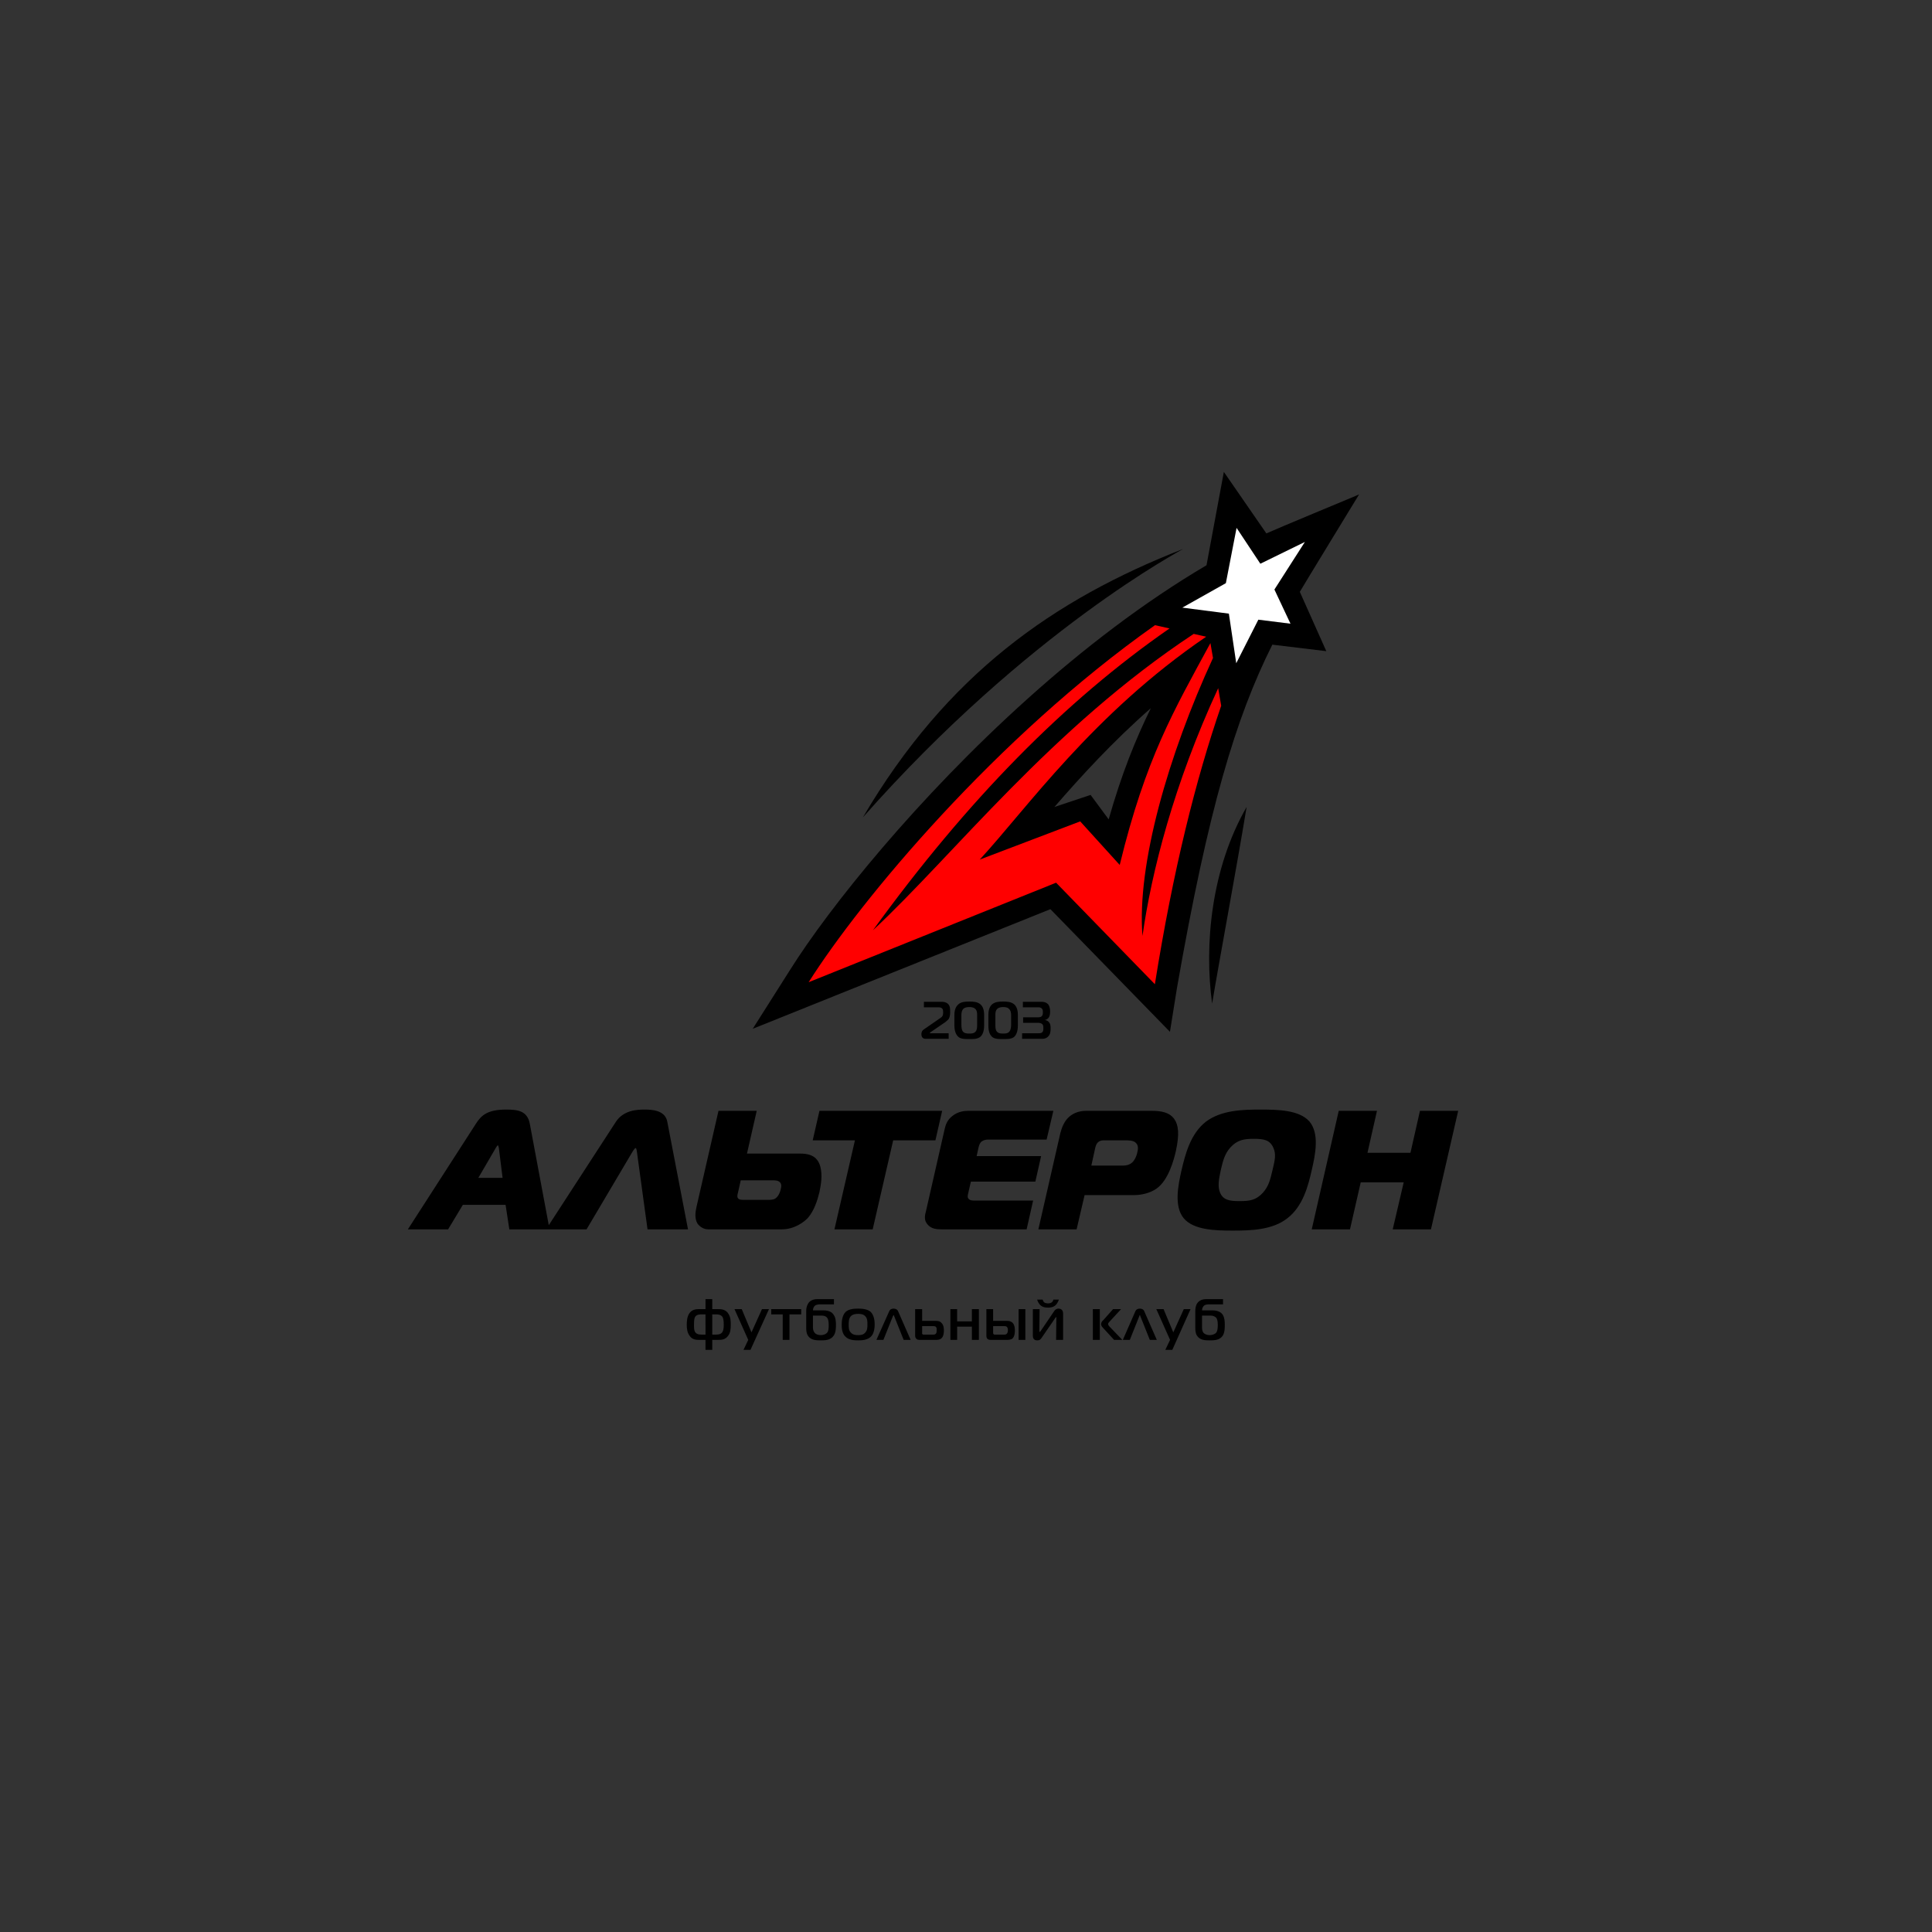 <?xml version="1.0" encoding="UTF-8" standalone="no"?> <svg xmlns:dc="http://purl.org/dc/elements/1.1/" xmlns:cc="http://creativecommons.org/ns#" xmlns:rdf="http://www.w3.org/1999/02/22-rdf-syntax-ns#" xmlns:svg="http://www.w3.org/2000/svg" xmlns="http://www.w3.org/2000/svg" viewBox="0 0 566.929 566.929" height="566.929" width="566.929" xml:space="preserve" id="svg2" version="1.1"><rect x="0" y="0" width="566.929" height="566.929" fill="#333333" stroke="none"/><defs id="defs6"><clipPath id="clipPath18"><path id="path16" d="M 0,425.197 H 425.197 V 0 H 0 Z"></path></clipPath></defs><g transform="matrix(1.333,0,0,-1.333,0,566.929)" id="g10"><g id="g12"><g clip-path="url(#clipPath18)" id="g14"><g transform="translate(244.058,244.93)" id="g20"><path id="path22" style="fill:#000000;fill-opacity:1;fill-rule:nonzero;stroke:none" d="M 0,0 -3.98,5.384 -11.941,2.729 C -6.118,9.441 0.811,17.038 9.287,24.488 5.896,17.554 2.875,10.105 0,0 m 36.03,38.461 11.882,-1.434 -5.833,13.06 c 0.443,0.81 13.056,21.459 13.056,21.459 l -0.714,-0.319 c 0,0 -18.159,-7.547 -19.706,-8.278 L 25.356,76.488 21.54,55.943 C 7.697,47.789 -5.653,37.503 -17.764,26.627 -42.015,4.868 -61.475,-19.325 -70.172,-33.191 l -8.182,-12.909 65.528,26.332 26.315,-26.996 1.548,9.663 C 21.942,2.307 27.942,22.307 36.03,38.461"></path></g><g transform="translate(225.17,203.561)" id="g24"><path id="path26" style="fill:#000000;fill-opacity:1;fill-rule:nonzero;stroke:none" d="m 0,0 h 3.466 c 0.22,0 0.495,-0.056 0.715,-0.275 0.22,-0.221 0.22,-0.551 0.22,-0.827 0,-0.275 0,-0.605 -0.22,-0.825 -0.22,-0.275 -0.605,-0.275 -0.88,-0.275 H 0.055 v -1.211 h 3.356 c 0.165,0 0.55,-0.056 0.77,-0.221 0.33,-0.22 0.33,-0.605 0.33,-0.99 0,-0.331 0,-0.716 -0.33,-0.937 -0.22,-0.165 -0.55,-0.165 -1.1,-0.165 h -3.246 v -1.211 h 4.346 c 0.495,0 0.935,0.055 1.375,0.496 0.495,0.496 0.55,1.101 0.55,1.761 0,0.441 0,1.046 -0.44,1.487 -0.22,0.22 -0.55,0.385 -0.88,0.385 0.385,0.055 0.66,0.276 0.825,0.441 0.33,0.385 0.385,0.935 0.385,1.43 0,0.441 -0.055,1.046 -0.385,1.542 -0.495,0.55 -1.1,0.606 -1.54,0.606 L 0,1.211 Z m -6.051,-1.707 c 0,0.386 0,1.046 0.495,1.432 0.33,0.275 0.88,0.33 1.21,0.33 0.385,0 0.935,-0.055 1.21,-0.33 0.495,-0.386 0.551,-1.046 0.551,-1.432 v -2.092 c 0,-0.495 -0.056,-1.156 -0.386,-1.541 -0.33,-0.44 -0.935,-0.44 -1.375,-0.44 -0.385,0 -1.045,0 -1.375,0.44 -0.275,0.276 -0.33,0.771 -0.33,1.541 z m -1.54,-2.257 c 0,-0.716 0.054,-1.981 0.935,-2.642 0.66,-0.441 1.705,-0.385 2.31,-0.385 0.605,0 1.651,-0.056 2.311,0.385 0.44,0.331 0.935,1.045 0.935,2.642 v 2.312 c 0,1.321 -0.44,1.982 -0.825,2.312 -0.66,0.551 -1.541,0.606 -2.421,0.606 -0.88,0 -1.76,-0.055 -2.42,-0.606 -0.385,-0.33 -0.825,-0.991 -0.825,-2.312 z m -5.942,2.257 c 0,0.386 0.055,1.046 0.495,1.432 0.33,0.275 0.881,0.33 1.266,0.33 0.33,0 0.88,-0.055 1.21,-0.33 0.495,-0.386 0.495,-1.046 0.495,-1.432 v -2.092 c 0,-0.495 0,-1.156 -0.33,-1.541 -0.385,-0.44 -0.935,-0.44 -1.375,-0.44 -0.44,0 -1.045,0 -1.431,0.44 -0.22,0.276 -0.33,0.771 -0.33,1.541 z m -1.54,-2.257 c 0,-0.716 0.11,-1.981 0.99,-2.642 0.66,-0.441 1.706,-0.385 2.311,-0.385 0.605,0 1.595,-0.056 2.255,0.385 0.495,0.331 0.99,1.045 0.99,2.642 v 2.312 c 0,1.321 -0.44,1.982 -0.825,2.312 -0.66,0.551 -1.54,0.606 -2.42,0.606 -0.88,0 -1.816,-0.055 -2.421,-0.606 -0.385,-0.33 -0.88,-0.991 -0.88,-2.312 z m -1.265,-2.973 v 1.211 h -4.016 c -0.11,0 -0.11,0.056 -0.11,0.111 0,0.054 0.11,0.11 0.11,0.11 l 3.301,2.257 c 0.22,0.22 0.495,0.385 0.715,0.66 0.33,0.551 0.33,1.156 0.33,1.597 0,0.605 0,1.265 -0.44,1.706 -0.44,0.44 -1.046,0.496 -1.376,0.496 h -3.96 V 0 h 3.245 c 0.385,0 0.661,-0.11 0.826,-0.331 0.109,-0.109 0.165,-0.385 0.165,-0.825 0,-0.441 -0.056,-0.826 -0.551,-1.157 l -3.74,-2.586 c -0.221,-0.165 -0.495,-0.386 -0.495,-1.046 0,-0.937 0.715,-0.992 0.88,-0.992 z"></path></g><g transform="translate(264.613,135.687)" id="g28"><path id="path30" style="fill:#000000;fill-opacity:1;fill-rule:nonzero;stroke:none" d="m 0,0 h 1.926 c 0.715,0 1.045,-0.33 1.21,-0.495 0.22,-0.276 0.33,-0.771 0.33,-1.597 0,-0.605 -0.055,-1.376 -0.44,-1.762 -0.33,-0.274 -0.88,-0.44 -1.32,-0.44 -0.661,0 -1.101,0.221 -1.376,0.496 C 0.165,-3.578 0,-3.248 0,-2.697 Z M 4.621,2.478 V 3.634 H 0.936 C -0.33,3.634 -0.88,3.027 -1.155,2.588 -1.43,2.037 -1.485,1.432 -1.485,0.991 v -3.578 c 0,-0.551 0,-1.156 0.33,-1.762 0.66,-1.1 1.926,-1.1 2.861,-1.1 1.045,0 2.2,0.054 2.86,1.046 0.44,0.715 0.44,1.761 0.44,2.367 0,0.77 -0.055,1.596 -0.44,2.201 -0.33,0.551 -1.045,0.991 -2.31,0.991 L 0,1.156 C 0,1.542 0.165,1.927 0.385,2.147 0.715,2.478 1.266,2.478 1.65,2.478 Z M -2.53,1.432 h -1.486 l -2.31,-5.12 -2.146,5.12 h -1.595 l 3.026,-6.772 -1.045,-2.201 h 1.54 z M -17.438,-5.34 h 1.54 l 2.09,5.231 c 0,0.054 0.056,0.219 0.11,0.219 0.055,0 0.111,-0.165 0.111,-0.219 l 2.09,-5.231 h 1.54 l -2.751,6.276 c -0.165,0.44 -0.549,0.606 -0.99,0.606 -0.385,0 -0.825,-0.166 -0.99,-0.606 z m -0.11,0 -2.916,3.028 c -0.11,0.11 -0.22,0.331 -0.22,0.441 0,0.22 0.22,0.44 0.33,0.55 l 2.531,2.753 h -1.761 l -2.145,-2.422 c -0.22,-0.166 -0.495,-0.496 -0.495,-0.881 0,-0.331 0.22,-0.606 0.385,-0.771 l 2.475,-2.698 z M -22.5,1.432 h -1.54 v -6.771 h 1.54 z m -11.387,1.265 c -0.33,0 -0.66,0.056 -0.935,0.276 -0.11,0.165 -0.22,0.385 -0.275,0.55 h -1.21 c 0.165,-0.496 0.44,-0.991 0.77,-1.266 0.495,-0.441 1.155,-0.495 1.65,-0.495 0.44,0 1.1,0.054 1.595,0.495 0.331,0.275 0.606,0.77 0.771,1.266 h -1.21 c 0,-0.165 -0.165,-0.385 -0.275,-0.55 -0.276,-0.22 -0.606,-0.276 -0.881,-0.276 m 3.301,-8.037 v 5.836 c 0,0.99 -0.825,1.046 -0.99,1.046 -0.33,0 -0.66,-0.11 -0.935,-0.496 l -3.026,-4.459 c -0.055,-0.055 -0.11,-0.165 -0.165,-0.165 -0.11,0 -0.11,0.056 -0.11,0.165 l 0.055,4.845 h -1.485 v -5.891 c 0,-0.385 0.11,-0.99 0.99,-0.99 0.495,0 0.715,0.22 0.935,0.55 l 3.025,4.404 c 0.111,0.11 0.111,0.165 0.166,0.165 0.11,0 0.055,-0.055 0.055,-0.165 l -0.055,-4.845 z m -15.403,3.028 h 2.42 c 0.165,0 0.441,0 0.606,-0.165 0.219,-0.22 0.219,-0.55 0.219,-0.771 0,-0.22 -0.054,-0.55 -0.219,-0.715 -0.165,-0.221 -0.441,-0.221 -0.661,-0.221 h -1.925 c -0.165,0 -0.275,0 -0.33,0.111 -0.11,0.054 -0.11,0.219 -0.11,0.33 z m 5.611,-3.028 h 1.485 v 6.771 h -1.485 z m -7.097,6.772 v -5.726 c 0,-0.274 0,-0.55 0.221,-0.825 0.275,-0.221 0.55,-0.221 0.77,-0.221 h 3.465 c 0.386,0 0.936,0 1.321,0.331 0.44,0.441 0.495,1.266 0.495,1.706 0,0.551 -0.055,1.211 -0.44,1.652 -0.385,0.44 -0.88,0.495 -1.266,0.495 h -3.08 v 2.588 z m -1.65,-6.772 v 6.772 h -1.54 v -2.698 h -3.246 v 2.698 h -1.485 V -5.34 h 1.485 v 2.918 h 3.246 V -5.34 Z m -12.487,3.028 h 2.42 c 0.165,0 0.44,0 0.605,-0.165 0.22,-0.22 0.165,-0.55 0.165,-0.771 0,-0.22 0,-0.55 -0.165,-0.715 -0.165,-0.221 -0.44,-0.221 -0.66,-0.221 h -1.98 c -0.11,0 -0.22,0 -0.33,0.111 -0.11,0.054 -0.055,0.219 -0.055,0.33 z m -1.541,3.744 v -5.726 c 0,-0.274 0,-0.55 0.276,-0.825 0.219,-0.221 0.549,-0.221 0.77,-0.221 h 3.41 c 0.44,0 0.935,0 1.321,0.331 0.495,0.441 0.55,1.266 0.55,1.706 0,0.551 -0.055,1.211 -0.495,1.652 -0.33,0.44 -0.825,0.495 -1.266,0.495 h -3.025 v 2.588 z m -8.526,-6.772 h 1.54 l 2.09,5.231 c 0.055,0.054 0.111,0.219 0.165,0.219 0.055,0 0.111,-0.165 0.111,-0.219 l 2.09,-5.231 h 1.54 l -2.751,6.276 c -0.165,0.44 -0.605,0.606 -0.99,0.606 -0.44,0 -0.825,-0.166 -0.99,-0.606 z m -6.107,3.359 c 0,0.44 0,1.321 0.44,1.816 0.441,0.495 1.156,0.551 1.651,0.551 0.55,0 1.155,-0.056 1.595,-0.551 0.495,-0.551 0.44,-1.321 0.44,-1.816 0,-0.551 0,-1.211 -0.44,-1.707 -0.44,-0.55 -1.045,-0.606 -1.595,-0.606 -0.55,0 -1.21,0.056 -1.651,0.606 -0.44,0.44 -0.44,1.156 -0.44,1.707 m 2.091,3.523 c -0.826,0 -2.035,-0.056 -2.751,-0.716 -0.77,-0.77 -0.88,-2.037 -0.88,-2.807 0,-0.716 0.055,-1.982 0.88,-2.698 0.716,-0.716 1.925,-0.77 2.751,-0.77 0.77,0 1.98,0.054 2.75,0.77 0.495,0.441 0.881,1.322 0.881,2.752 0,0.716 -0.11,1.983 -0.881,2.753 -0.77,0.66 -1.98,0.716 -2.75,0.716 M -85.652,0 h 1.98 c 0.715,0 1.046,-0.33 1.155,-0.495 0.221,-0.276 0.33,-0.771 0.33,-1.597 0,-0.605 0,-1.376 -0.439,-1.762 -0.276,-0.274 -0.826,-0.44 -1.321,-0.44 -0.605,0 -1.1,0.221 -1.32,0.496 -0.165,0.22 -0.385,0.55 -0.385,1.101 z m 4.621,2.478 v 1.156 h -3.631 c -1.265,0 -1.87,-0.607 -2.09,-1.046 -0.331,-0.551 -0.386,-1.156 -0.386,-1.597 v -3.578 c 0,-0.551 0,-1.156 0.33,-1.762 0.661,-1.1 1.926,-1.1 2.916,-1.1 0.99,0 2.145,0.054 2.806,1.046 0.495,0.715 0.495,1.761 0.495,2.367 0,0.77 -0.055,1.596 -0.495,2.201 -0.331,0.551 -0.991,0.991 -2.256,0.991 h -2.31 c 0,0.386 0.165,0.771 0.385,0.991 0.385,0.331 0.935,0.331 1.32,0.331 z m -9.792,-7.818 v 5.615 h 2.585 v 1.157 h -6.601 V 0.275 h 2.53 V -5.34 Z m -4.511,6.772 h -1.541 l -2.31,-5.12 -2.146,5.12 h -1.595 l 3.026,-6.772 -1.045,-2.201 h 1.54 z m -12.488,-5.616 v 4.459 h 0.77 c 0.385,0 1.046,0 1.431,-0.495 0.275,-0.385 0.33,-0.991 0.33,-1.816 0,-0.606 -0.055,-1.156 -0.275,-1.542 -0.275,-0.441 -0.715,-0.606 -1.54,-0.606 z m -1.485,0 h -0.77 c -0.825,0 -1.265,0.165 -1.541,0.606 -0.219,0.386 -0.219,0.936 -0.219,1.542 0,0.99 0.054,1.486 0.274,1.816 0.386,0.495 1.046,0.495 1.486,0.495 h 0.77 z m 0,7.818 V 1.432 h -1.43 c -0.716,0 -1.651,-0.111 -2.201,-1.046 -0.44,-0.716 -0.495,-1.707 -0.495,-2.422 0,-0.826 0.11,-1.707 0.605,-2.367 0.605,-0.937 1.54,-0.937 2.146,-0.937 h 1.375 v -2.201 h 1.485 v 2.201 h 1.321 c 0.66,0 1.54,0 2.2,0.937 0.495,0.66 0.55,1.486 0.55,2.367 0,0.77 0,1.651 -0.495,2.422 -0.55,0.935 -1.485,1.046 -2.2,1.046 h -1.376 v 2.202 z"></path></g><g transform="translate(321,180.771)" id="g32"><path id="path34" style="fill:#000000;fill-opacity:1;fill-rule:nonzero;stroke:none" d="m 0,0 h -8.417 l -2.09,-9.248 h -9.462 L -17.878,0 h -8.417 l -5.942,-26.093 h 8.417 l 2.365,10.35 h 9.462 l -2.42,-10.35 h 8.417 z m -52.261,-13.046 c 0.495,2.147 0.881,3.578 2.091,4.954 1.54,1.706 3.025,1.927 5.171,1.927 2.2,0 3.52,-0.221 4.291,-1.927 0.66,-1.431 0.385,-2.697 -0.166,-4.954 -0.495,-2.092 -0.825,-3.523 -2.09,-4.955 -1.54,-1.706 -2.971,-1.871 -5.171,-1.871 -2.09,0 -3.575,0.165 -4.291,1.871 -0.55,1.321 -0.275,2.918 0.165,4.955 m 8.747,13.321 c -3.905,0 -8.582,-0.11 -11.992,-2.642 -3.411,-2.643 -4.566,-7.156 -5.391,-10.679 -0.77,-3.413 -1.706,-7.982 0.495,-10.624 2.2,-2.588 6.931,-2.697 10.782,-2.697 3.906,0 8.692,0.109 11.993,2.697 3.465,2.642 4.62,7.211 5.39,10.624 0.825,3.523 1.706,8.036 -0.494,10.679 -2.201,2.532 -6.822,2.642 -10.783,2.642 m -37.242,-12.331 0.88,4.019 c 0.165,0.605 0.495,1.541 1.815,1.541 h 4.676 c 0.935,0 1.926,0 2.475,-0.606 0.551,-0.549 0.441,-1.376 0.276,-2.036 -0.22,-1.046 -0.66,-1.816 -1.156,-2.257 -0.88,-0.77 -1.925,-0.661 -2.97,-0.661 z m -3.246,-14.037 1.76,7.542 h 10.948 c 1.43,0 3.41,0.385 4.896,1.431 2.64,1.872 3.795,6.331 4.235,8.202 0.826,3.743 0.605,5.78 -0.33,7.102 -1.1,1.541 -2.97,1.816 -5.061,1.816 h -14.358 c -1.815,0 -3.08,-0.716 -3.796,-1.376 -1.1,-0.991 -1.595,-2.478 -1.87,-3.523 l -4.841,-21.194 z m -11.002,0 1.43,6.331 h -12.708 c -0.495,0 -1.21,0 -1.485,0.385 -0.165,0.11 -0.275,0.44 -0.165,0.937 l 0.66,2.862 h 14.193 l 1.266,5.614 h -14.194 l 0.441,1.983 c 0.109,0.33 0.219,0.935 0.714,1.265 0.386,0.276 0.881,0.386 1.376,0.386 h 12.872 L -89.118,0 h -18.759 c -0.88,0 -2.201,-0.165 -3.356,-1.046 -1.21,-0.881 -1.595,-1.981 -1.815,-2.973 l -4.071,-17.89 c -0.33,-1.211 -0.55,-2.257 0.44,-3.247 0.77,-0.826 1.87,-0.937 2.916,-0.937 z m -33.887,0 4.511,19.597 h 9.297 L -113.598,0 h -27.011 l -1.485,-6.496 h 9.297 l -4.511,-19.597 z m -29.046,10.79 h 6.106 c 0.99,0 1.65,0.055 2.145,-0.166 0.826,-0.385 0.716,-1.155 0.551,-1.816 -0.276,-1.211 -0.881,-1.871 -1.321,-2.092 -0.55,-0.275 -1.21,-0.22 -2.475,-0.22 h -4.401 c -0.44,0 -1.045,0 -1.265,0.441 -0.165,0.275 -0.055,0.77 0.055,1.155 z M -162.833,0 l -4.841,-21.139 c -0.275,-1.211 -0.44,-2.587 0.22,-3.687 0.44,-0.606 1.265,-1.267 2.365,-1.267 h 16.173 c 2.751,0 4.842,1.542 5.777,2.532 1.375,1.597 2.09,3.854 2.53,5.67 0.385,1.872 0.66,3.689 0.22,5.505 -0.66,2.752 -2.97,2.973 -4.51,2.973 h -11.663 L -154.417,0 Z m -37.958,-26.093 h 8.912 l 10.232,17.285 c 0.11,0.111 0.385,0.606 0.55,0.606 0.22,0 0.22,-0.495 0.275,-0.606 l 2.365,-17.285 h 8.913 l -4.566,23.726 c -0.495,2.532 -3.411,2.642 -5.007,2.642 -1.595,0 -4.566,-0.11 -6.271,-2.642 z m -11.057,17.946 c 0.11,0.166 0.33,0.55 0.44,0.55 0.11,0 0.165,-0.384 0.22,-0.55 l 0.825,-6.606 h -5.336 z m -19.364,-17.946 h 8.857 l 3.245,5.395 h 9.407 l 0.826,-5.395 h 8.856 l -4.346,23.231 c -0.55,2.917 -2.75,3.137 -5.226,3.137 -4.015,0 -5.446,-1.211 -6.656,-3.137 z"></path></g><g transform="translate(251.502,219.261)" id="g36"><path id="path38" style="fill:#ff0000;fill-opacity:1;fill-rule:nonzero;stroke:none" d="m 0,0 c -1.279,15.72 5.721,39.931 15.521,61.192 l -0.565,3.286 C 6.884,49.588 0.71,39.161 -5.012,15.637 l -8.698,9.589 -22.113,-8.409 c 10.329,11.191 24.928,32.094 49.847,49.064 L 11.275,66.5 C -20.069,45.796 -41.38,18.008 -59.337,1.254 -38.457,30.021 -17.144,51.672 5.949,67.699 L 2.755,68.418 C -32.2,43.751 -62.096,7.868 -73.489,-10.178 l 54.472,21.906 21.745,-22.349 c 3.988,25.02 9.015,45.119 14.601,61.303 l -0.665,3.863 C 6.887,33.425 1.967,13.989 0,0"></path></g><g transform="translate(189.954,245.372)" id="g40"><path id="path42" style="fill:#000000;fill-opacity:1;fill-rule:evenodd;stroke:none" d="M 0,0 C 18.501,31.495 42.015,47.943 70.467,59.081 70.394,58.933 36.413,41.231 0,0"></path></g><g transform="translate(266.834,204.362)" id="g44"><path id="path46" style="fill:#000000;fill-opacity:1;fill-rule:evenodd;stroke:none" d="M 0,0 C -1.769,12.908 -0.221,29.725 7.592,43.296 5.307,29.43 1.474,8.999 0,0"></path></g><g transform="translate(272.215,309.099)" id="g48"><path id="path50" style="fill:#ffffff;fill-opacity:1;fill-rule:nonzero;stroke:none" d="m 0,0 5.233,-7.892 9.804,4.794 -6.708,-10.474 3.538,-7.523 -7.076,0.885 -4.865,-9.589 -1.621,10.917 -10.246,1.327 9.582,5.385 z"></path></g></g></g></g></svg> 